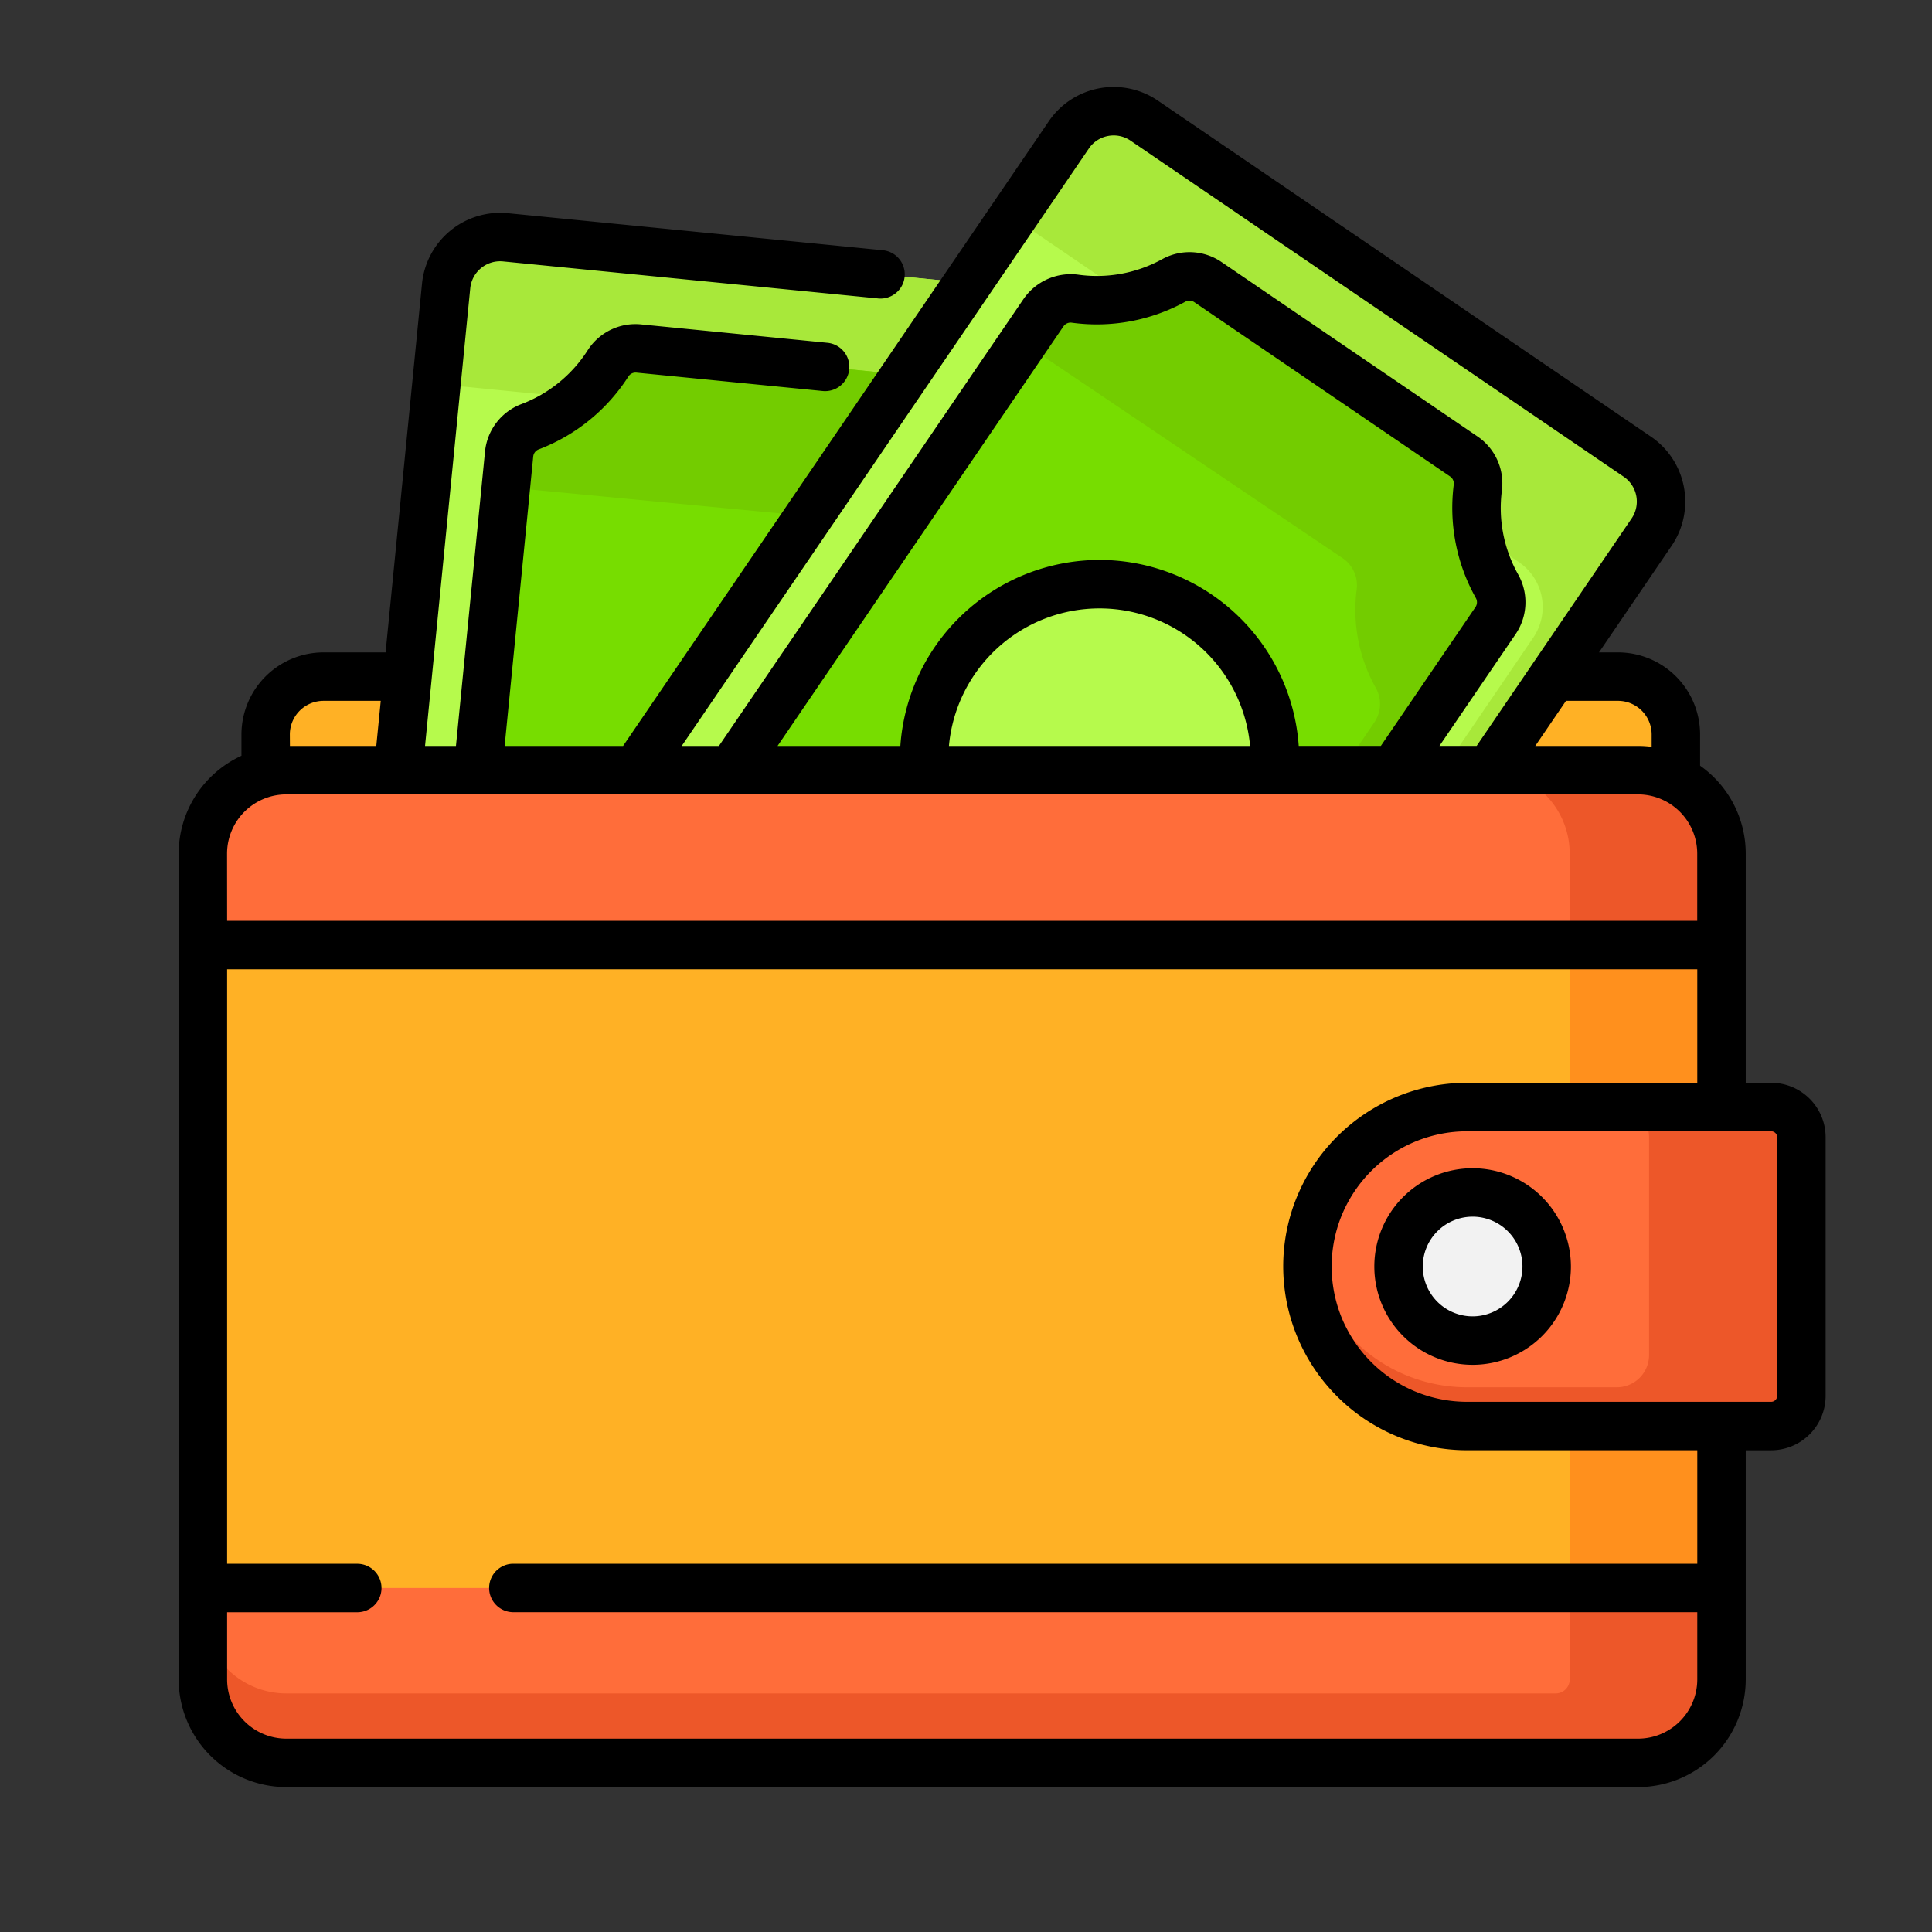 <svg xmlns="http://www.w3.org/2000/svg" xmlns:xlink="http://www.w3.org/1999/xlink" width="200" height="200" viewBox="0 0 200 200">
  <rect x="0" y="0" width="200" height="200" fill="#333333" stroke="none"/>
  <defs>
    <clipPath id="clip-fee">
      <rect width="200" height="200"/>
    </clipPath>
  </defs>
  <g id="fee" clip-path="url(#clip-fee)">
    <g id="wallet" transform="translate(10.487 9)">
      <path id="Path_26" data-name="Path 26" d="M174.21,177.58h-134a5.99,5.99,0,0,0-5.99,5.99v16.09H180.2V183.57A5.99,5.99,0,0,0,174.21,177.58Z" transform="translate(-17.201 -116.537)" fill="#ffb125"/>
      <path id="Path_27" data-name="Path 27" d="M138,57.442,125.868,180.291a5.615,5.615,0,0,1-6.139,5.036l-61.487-6.074a5.615,5.615,0,0,1-5.036-6.139L65.341,50.265a5.615,5.615,0,0,1,6.139-5.036L132.968,51.3A5.615,5.615,0,0,1,138,57.442Z" transform="translate(-29.643 -29.663)" fill="#b6fa4c"/>
      <path id="Path_28" data-name="Path 28" d="M154.109,51.3,92.622,45.229a5.615,5.615,0,0,0-6.139,5.036L85.394,61.287a5.582,5.582,0,0,1,3.089-.583l61.487,6.074a5.615,5.615,0,0,1,5.036,6.139L143.959,184.744a5.606,5.606,0,0,0,3.051-4.452L159.145,57.443A5.615,5.615,0,0,0,154.109,51.3Z" transform="translate(-50.784 -29.663)" fill="#a8e83a"/>
      <path id="Path_29" data-name="Path 29" d="M90.587,89.684l-8.853,89.621a3.392,3.392,0,0,0,1.571,3.215,16.465,16.465,0,0,1,6.632,8.009,3.389,3.389,0,0,0,2.832,2.136l31.875,3.149a3.389,3.389,0,0,0,3.2-1.54,16.466,16.466,0,0,1,8.071-6.557,3.392,3.392,0,0,0,2.17-2.845l8.853-89.621a3.392,3.392,0,0,0-1.571-3.215,16.465,16.465,0,0,1-6.632-8.009A3.389,3.389,0,0,0,135.9,81.89l-31.875-3.149a3.389,3.389,0,0,0-3.2,1.54,16.466,16.466,0,0,1-8.071,6.557A3.392,3.392,0,0,0,90.587,89.684Z" transform="translate(-48.372 -51.663)" fill="#7d0"/>
      <path id="Path_30" data-name="Path 30" d="M161.651,92.034a16.465,16.465,0,0,1-6.632-8.009,3.389,3.389,0,0,0-2.832-2.136L120.313,78.74a3.389,3.389,0,0,0-3.2,1.54,16.466,16.466,0,0,1-8.071,6.557,3.393,3.393,0,0,0-2.17,2.845l-.337,3.412,41.3,3.952a3.388,3.388,0,0,1,2.832,2.136,16.466,16.466,0,0,0,6.632,8.009,3.393,3.393,0,0,1,1.571,3.215L151.2,188.135c.329-.15.662-.291,1-.42a3.392,3.392,0,0,0,2.17-2.845l8.853-89.621A3.394,3.394,0,0,0,161.651,92.034Z" transform="translate(-64.662 -51.662)" fill="#73cc00"/>
      <path id="Path_31" data-name="Path 31" d="M201.838,50.874,132.32,152.885a5.615,5.615,0,0,1-7.8,1.478L73.46,119.569a5.615,5.615,0,0,1-1.478-7.8L141.5,9.755a5.615,5.615,0,0,1,7.8-1.478L200.36,43.072A5.615,5.615,0,0,1,201.838,50.874Z" transform="translate(-41.343 -4.792)" fill="#b6fa4c"/>
      <path id="Path_32" data-name="Path 32" d="M305.357,43.072,254.3,8.277a5.615,5.615,0,0,0-7.8,1.478l-5.946,8.726a5.628,5.628,0,0,1,1.488.719L293.1,53.994a5.615,5.615,0,0,1,1.478,7.8L231,155.082a5.616,5.616,0,0,0,6.314-2.2L306.835,50.873A5.615,5.615,0,0,0,305.357,43.072Z" transform="translate(-146.34 -4.791)" fill="#a8e83a"/>
      <path id="Path_33" data-name="Path 33" d="M170.483,60.821l-50.715,74.42a3.392,3.392,0,0,0-.162,3.575,16.465,16.465,0,0,1,1.983,10.208,3.389,3.389,0,0,0,1.462,3.232l26.468,18.037a3.389,3.389,0,0,0,3.543.179,16.464,16.464,0,0,1,10.226-1.888,3.393,3.393,0,0,0,3.268-1.458l50.715-74.42a3.392,3.392,0,0,0,.162-3.575,16.464,16.464,0,0,1-1.983-10.208,3.389,3.389,0,0,0-1.462-3.232L187.519,57.654a3.389,3.389,0,0,0-3.543-.179,16.464,16.464,0,0,1-10.226,1.888A3.392,3.392,0,0,0,170.483,60.821Z" transform="translate(-72.952 -37.445)" fill="#7d0"/>
      <path id="Path_34" data-name="Path 34" d="M295.934,89.131a16.464,16.464,0,0,1-1.983-10.208,3.389,3.389,0,0,0-1.462-3.232L266.021,57.654a3.389,3.389,0,0,0-3.543-.179,16.463,16.463,0,0,1-10.226,1.888,3.393,3.393,0,0,0-3.268,1.458l-2.114,3.1,33.079,22.3a3.388,3.388,0,0,1,1.462,3.232,16.464,16.464,0,0,0,1.983,10.208,3.392,3.392,0,0,1-.162,3.575L238.8,168.444a16.4,16.4,0,0,1,2.994.139,3.393,3.393,0,0,0,3.268-1.458l50.715-74.42A3.393,3.393,0,0,0,295.934,89.131Z" transform="translate(-151.454 -37.445)" fill="#73cc00"/>
      <circle id="Ellipse_2" data-name="Ellipse 2" cx="18.163" cy="18.163" r="18.163" transform="translate(85.171 51.47)" fill="#b6fa4c"/>
      <path id="Path_35" data-name="Path 35" d="M163.873,308.516H23.943a8.638,8.638,0,0,1-8.638-8.638V214.388a8.638,8.638,0,0,1,8.638-8.638h139.93a8.638,8.638,0,0,1,8.638,8.638v85.489A8.638,8.638,0,0,1,163.873,308.516Z" transform="translate(-4.789 -135.023)" fill="#ffb125"/>
      <path id="Path_36" data-name="Path 36" d="M417.5,205.749H401.784a8.639,8.639,0,0,1,8.638,8.639v85.489a8.638,8.638,0,0,1-8.638,8.638H417.5a8.638,8.638,0,0,0,8.638-8.638V214.388A8.638,8.638,0,0,0,417.5,205.749Z" transform="translate(-258.415 -135.022)" fill="#ff901d"/>
      <path id="Path_37" data-name="Path 37" d="M395.941,307.189H364.447A16.513,16.513,0,0,0,347.934,323.7h0a16.513,16.513,0,0,0,16.513,16.513h31.494a3.13,3.13,0,0,0,3.13-3.13V310.318A3.13,3.13,0,0,0,395.941,307.189Z" transform="translate(-223.076 -201.592)" fill="#ff6d3a"/>
      <path id="Path_38" data-name="Path 38" d="M395.941,307.189H380.17a3.13,3.13,0,0,1,3.13,3.13v22.546a3.338,3.338,0,0,1-3.338,3.338H364.447A16.512,16.512,0,0,1,348.06,321.7a16.489,16.489,0,0,0,16.388,18.519h31.494a3.13,3.13,0,0,0,3.13-3.13V310.319A3.13,3.13,0,0,0,395.941,307.189Z" transform="translate(-223.076 -201.592)" fill="#ed5729"/>
      <path id="Path_39" data-name="Path 39" d="M163.873,205.749H23.943a8.638,8.638,0,0,0-8.638,8.638v9.467H172.512v-9.467A8.639,8.639,0,0,0,163.873,205.749Z" transform="translate(-4.789 -135.022)" fill="#ff6d3a"/>
      <path id="Path_40" data-name="Path 40" d="M424.664,209.557a8.678,8.678,0,0,0-1.055-1.278l-.014-.013a8.679,8.679,0,0,0-1.265-1.042q-.172-.117-.351-.225c-.177-.107-.359-.206-.543-.3q-.179-.092-.364-.176a8.6,8.6,0,0,0-3.572-.774H401.785a8.639,8.639,0,0,1,8.638,8.639v9.467h15.716v-9.466a8.6,8.6,0,0,0-1.043-4.118C424.963,210.025,424.819,209.787,424.664,209.557Z" transform="translate(-258.416 -135.022)" fill="#ed5729"/>
      <path id="Path_41" data-name="Path 41" d="M23.943,470.141h139.93a8.638,8.638,0,0,0,8.638-8.638v-9.467H15.3V461.5A8.639,8.639,0,0,0,23.943,470.141Z" transform="translate(-4.788 -296.648)" fill="#ff6d3a"/>
      <path id="Path_42" data-name="Path 42" d="M156.8,452.035v9.481a1.457,1.457,0,0,1-1.467,1.435H23.943a8.638,8.638,0,0,1-8.638-8.638V461.5a8.638,8.638,0,0,0,8.638,8.638h139.93c.171,0,.34-.006.508-.016l.157-.012c.117-.009.234-.02.35-.033l.172-.022c.115-.016.229-.034.343-.055l.151-.027c.161-.032.32-.067.477-.107h0c.069-.018.137-.039.2-.058a8.577,8.577,0,0,0,1-.349q.194-.082.383-.173c.126-.06.25-.124.373-.191h0q.367-.2.712-.432h0c.2-.132.384-.274.568-.421l.026-.021q.279-.225.538-.474h0q.305-.291.581-.611h0a8.69,8.69,0,0,0,.784-1.063l.019-.03c.086-.139.17-.28.248-.424h0a8.644,8.644,0,0,0,.538-1.2c.017-.047.032-.1.049-.144q.054-.16.1-.322c.016-.055.032-.11.047-.166q.044-.163.082-.329c.012-.051.024-.1.035-.152.034-.16.064-.32.089-.482,0,0,0,0,0,0h0c.029-.19.049-.382.066-.576,0-.049.008-.1.011-.147.013-.2.022-.392.022-.591h0v-9.467H156.8Z" transform="translate(-4.789 -296.647)" fill="#ed5729"/>
      <circle id="Ellipse_3" data-name="Ellipse 3" cx="7.667" cy="7.667" r="7.667" transform="translate(134.291 114.444)" fill="#f2f2f2"/>
      <path id="Path_43" data-name="Path 43" d="M172.865,103.089h-2.634V79.365a11.139,11.139,0,0,0-4.724-9.1h0v-3.23a8.507,8.507,0,0,0-8.5-8.5h-1.967l7.524-11.041a8.132,8.132,0,0,0-2.138-11.286L109.372,1.413A8.123,8.123,0,0,0,98.085,3.551L54.016,68.219H41.753l2.959-29.951a.888.888,0,0,1,.559-.745,19.066,19.066,0,0,0,9.3-7.557.882.882,0,0,1,.833-.391l19.235,1.9a2.508,2.508,0,1,0,.493-4.991L55.9,24.583a5.87,5.87,0,0,0-5.558,2.69A14.017,14.017,0,0,1,43.5,32.829a5.862,5.862,0,0,0-3.781,4.946L36.713,68.219h-3.2l4.679-47.37a3.108,3.108,0,0,1,3.4-2.787L80.46,21.9a2.508,2.508,0,0,0,.493-4.991L42.084,13.07A8.133,8.133,0,0,0,33.2,20.355l-3.772,38.18H23.008a8.507,8.507,0,0,0-8.5,8.5v2.2a11.159,11.159,0,0,0-6.5,10.129v85.489A11.159,11.159,0,0,0,19.155,176h139.93a11.159,11.159,0,0,0,11.146-11.146V141.131h2.634a5.644,5.644,0,0,0,5.638-5.638V108.727A5.644,5.644,0,0,0,172.865,103.089ZM157.009,63.551a3.486,3.486,0,0,1,3.482,3.482v1.278a11.177,11.177,0,0,0-1.407-.092H148.444l3.181-4.668h5.385ZM102.23,6.376a3.088,3.088,0,0,1,1.989-1.3,3.152,3.152,0,0,1,.585-.055,3.087,3.087,0,0,1,1.743.54L157.6,40.352a3.111,3.111,0,0,1,.818,4.317L142.374,68.218h-3.851l7.868-11.546a5.863,5.863,0,0,0,.274-6.219,14.016,14.016,0,0,1-1.68-8.651,5.865,5.865,0,0,0-2.537-5.629L115.979,18.136a5.865,5.865,0,0,0-6.167-.3,14.019,14.019,0,0,1-8.665,1.6,5.937,5.937,0,0,0-5.688,2.529L63.937,68.219H60.086Zm1.1,42.588A20.694,20.694,0,0,0,82.717,68.219H70.006L99.6,24.788h0a.9.9,0,0,1,.733-.394.855.855,0,0,1,.114.008,19.067,19.067,0,0,0,11.785-2.176.885.885,0,0,1,.919.056l26.468,18.038a.887.887,0,0,1,.388.834A19.061,19.061,0,0,0,142.3,52.918a.89.89,0,0,1-.049.93l-9.793,14.37h-8.5A20.7,20.7,0,0,0,103.334,48.963Zm15.588,19.256H87.746a15.652,15.652,0,0,1,31.176,0Zm-99.4-1.186a3.486,3.486,0,0,1,3.482-3.482h5.928l-.461,4.668H19.526Zm-6.5,12.332a6.138,6.138,0,0,1,6.131-6.131h139.93a6.138,6.138,0,0,1,6.131,6.131v6.959H13.024ZM165.215,152.88H42.605a2.508,2.508,0,0,0,0,5.015h122.61v6.959a6.138,6.138,0,0,1-6.131,6.131H19.155a6.138,6.138,0,0,1-6.131-6.131V157.9H26.548a2.508,2.508,0,0,0,0-5.015H13.024V91.34H165.215v11.749H141.37a19.043,19.043,0,0,0-17.109,10.718c-.01.021-.022.042-.033.063-.026.054-.049.11-.074.164a18.91,18.91,0,0,0-.948,2.425l0,.007a18.958,18.958,0,0,0-.855,5.643h0a19.042,19.042,0,0,0,19.02,19.021h23.845V152.88h0Zm8.272-17.387a.623.623,0,0,1-.623.622H141.371a14.018,14.018,0,0,1-12.312-7.335q-.162-.3-.31-.6-.3-.612-.532-1.256a14.02,14.02,0,0,1,0-9.621q.236-.643.532-1.256.148-.306.31-.6a14.018,14.018,0,0,1,12.312-7.335h31.494a.623.623,0,0,1,.623.622Z" transform="translate(0 0)"/>
      <path id="Path_44" data-name="Path 44" d="M378.256,325.627A10.175,10.175,0,1,0,388.431,335.8,10.187,10.187,0,0,0,378.256,325.627Zm0,15.334a5.159,5.159,0,1,1,5.159-5.159A5.165,5.165,0,0,1,378.256,340.961Z" transform="translate(-236.298 -213.692)"/>
    </g>
  </g>
</svg>
